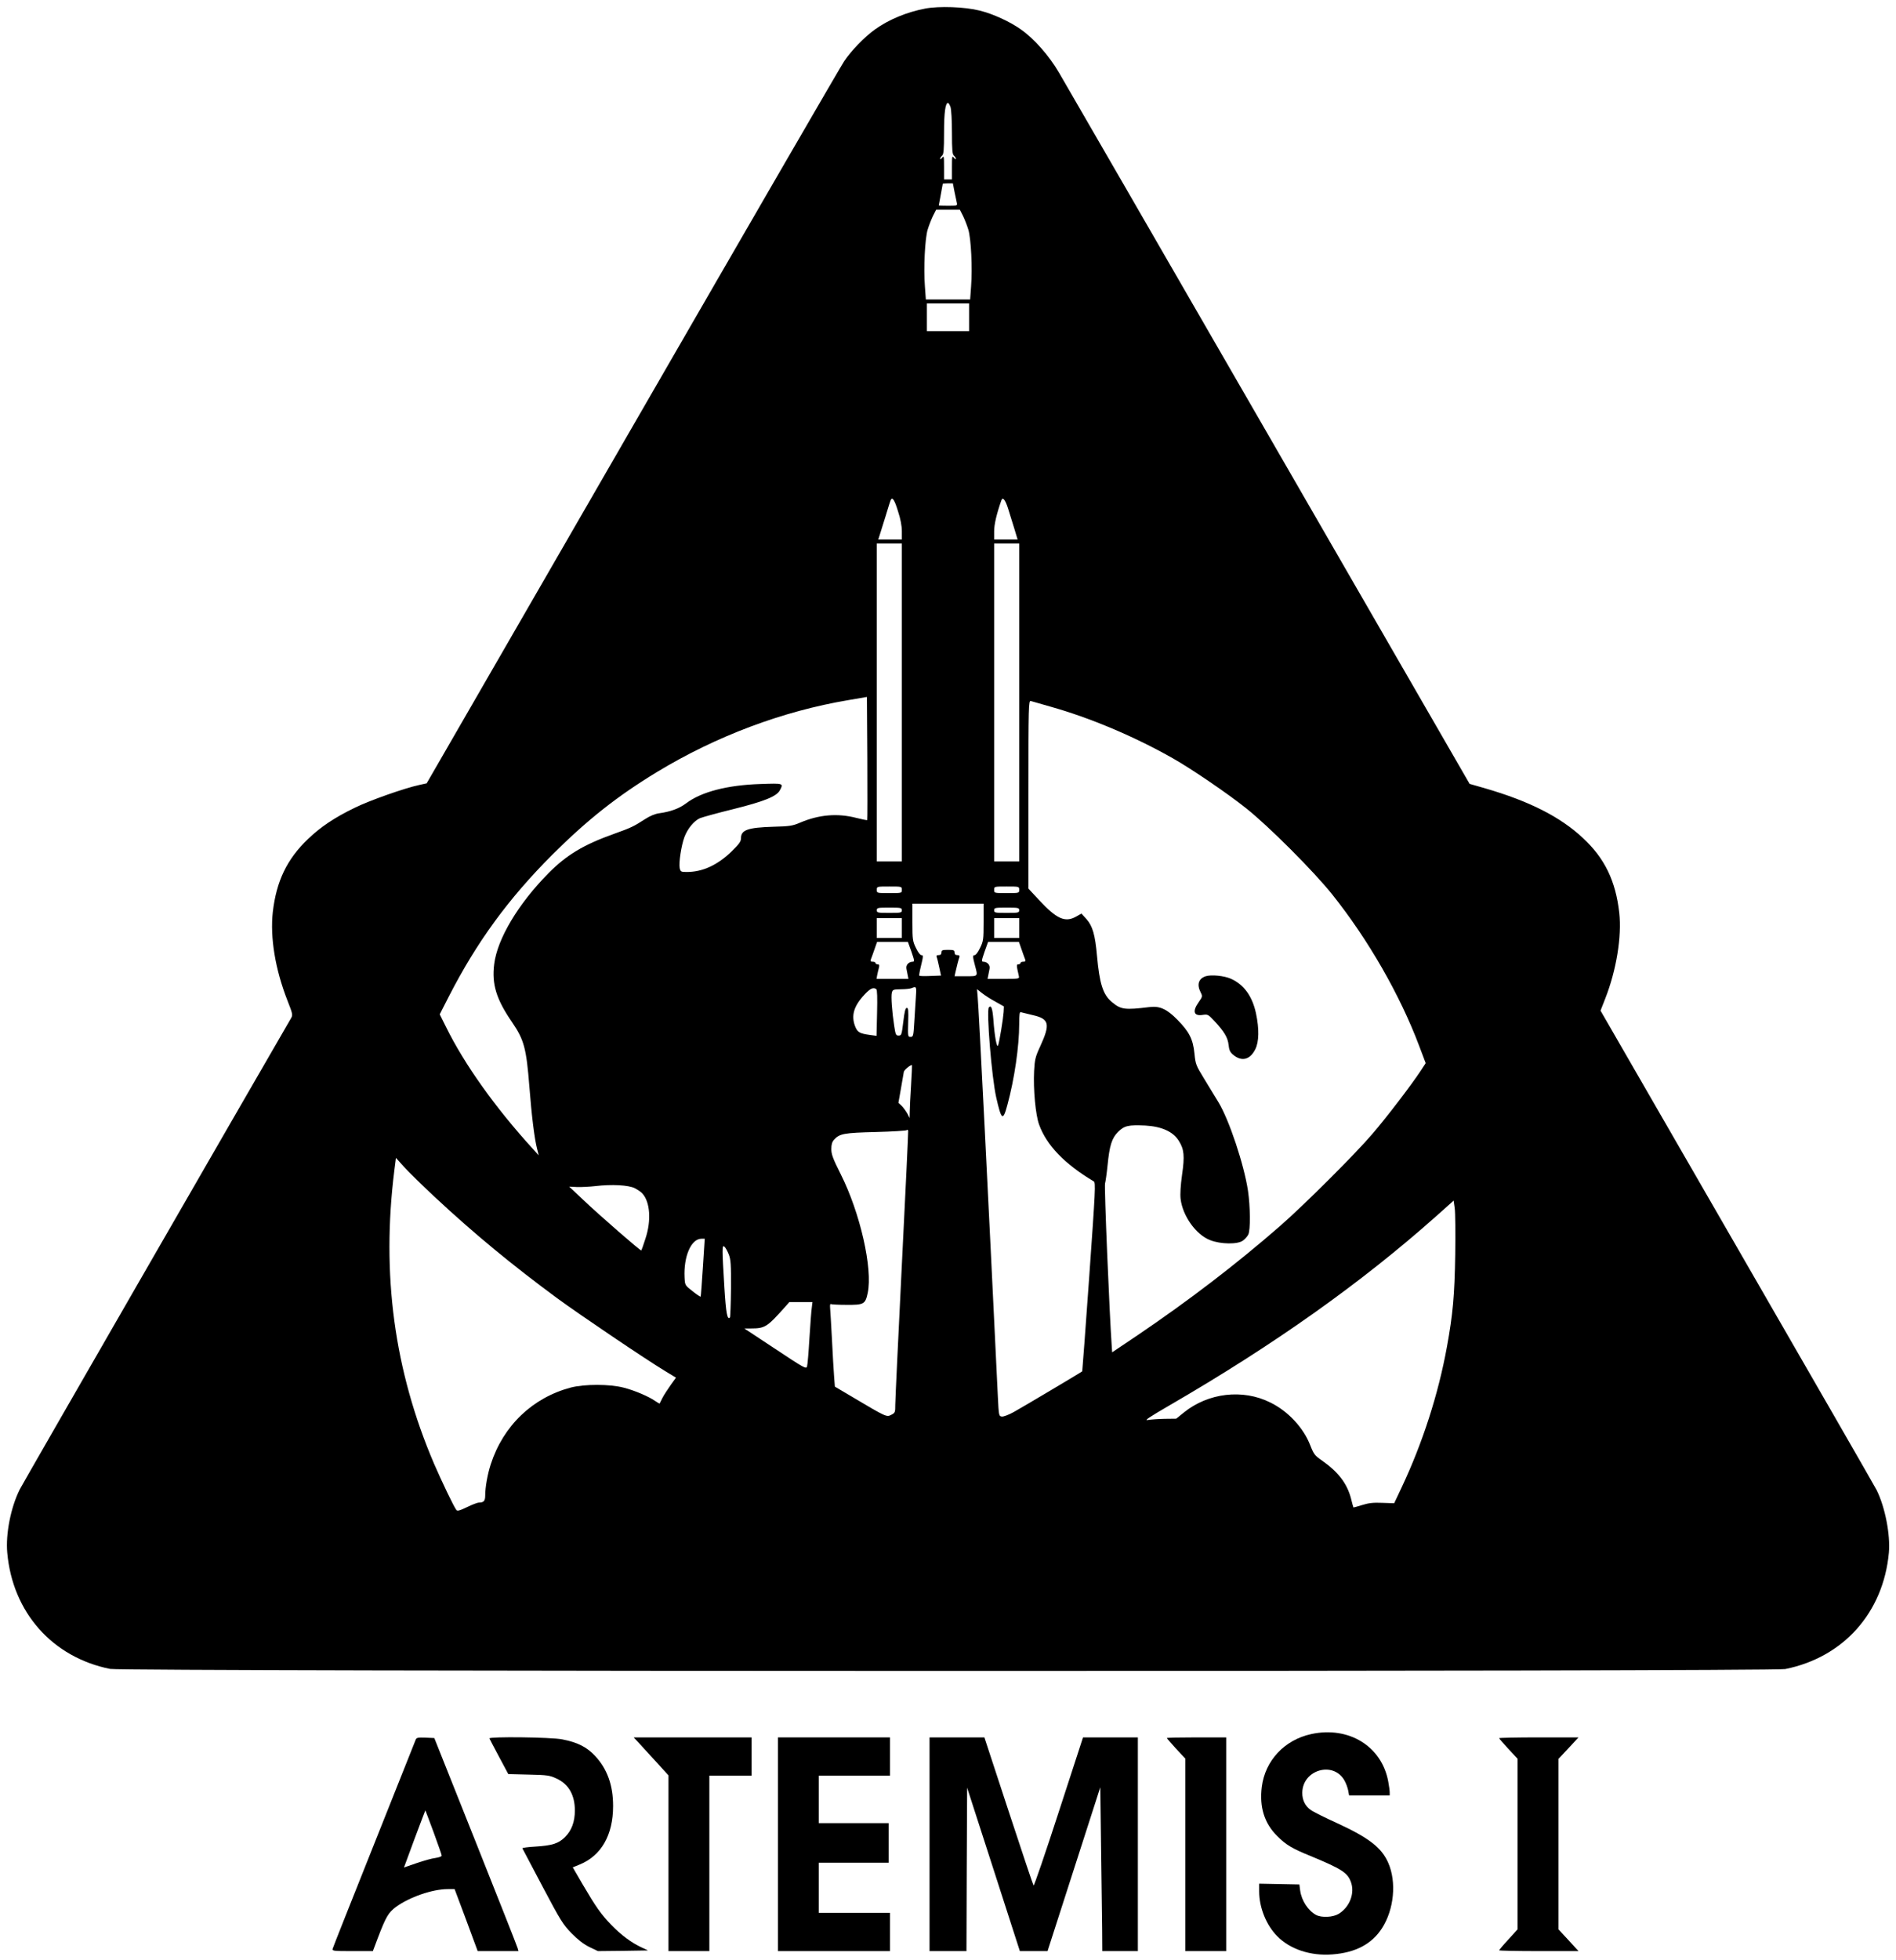 <?xml version="1.0" encoding="UTF-8" standalone="yes"?>
<svg version="1.0" xmlns="http://www.w3.org/2000/svg" width="1438" height="1486" viewBox="0 0 1438 1486" preserveAspectRatio="xMidYMid meet">
  <g transform="translate(0,1486) scale(0.1,-0.1)" fill="#000000" stroke="none">
    <path d="M7017 14795 c-141 -27 -276 -83 -382 -159 -77 -55 -182 -163 -233
-241 -26 -38 -749 -1286 -1606 -2771 l-1560 -2702 -55 -12 c-112 -24 -382
-119 -492 -174 -151 -73 -257 -144 -353 -236 -160 -153 -240 -320 -267 -554
-21 -192 18 -433 111 -670 40 -102 42 -110 27 -135 -310 -534 -2038 -3532
-2057 -3571 -68 -135 -108 -338 -95 -480 40 -452 342 -793 780 -881 101 -20
12604 -21 12705 -1 442 89 744 428 786 882 12 138 -29 346 -93 475 -14 28
-491 856 -1060 1842 l-1034 1792 36 92 c84 214 126 469 106 650 -27 240 -110
413 -275 566 -172 161 -407 280 -745 378 l-115 33 -1523 2638 c-838 1452
-1554 2690 -1591 2753 -75 128 -186 255 -288 327 -84 60 -213 119 -315 144
-112 28 -306 35 -412 15z m192 -746 c6 -18 11 -102 11 -194 0 -132 3 -165 15
-175 8 -7 15 -18 15 -24 0 -6 -7 -2 -15 8 -14 18 -15 11 -15 -72 l0 -92 -30 0
-30 0 0 92 c0 83 -1 90 -15 72 -8 -10 -15 -14 -15 -8 0 6 7 17 15 24 12 10 15
43 15 175 0 151 10 225 30 225 4 0 13 -14 19 -31z m30 -641 c7 -35 15 -73 18
-85 5 -22 3 -23 -66 -23 -39 0 -71 1 -71 3 0 1 7 37 15 80 8 43 15 81 15 83 0
2 17 4 39 4 l38 0 12 -62z m65 -185 c13 -27 31 -73 40 -103 21 -67 32 -296 21
-432 l-7 -98 -168 0 -168 0 -7 98 c-11 136 0 365 21 432 9 30 27 76 40 103
l24 47 90 0 90 0 24 -47z m46 -768 l0 -105 -160 0 -160 0 0 105 0 105 160 0
160 0 0 -105z m-539 -1471 c19 -57 29 -111 29 -151 l0 -63 -89 0 -90 0 9 28
c5 15 25 81 46 147 20 66 38 124 41 128 12 21 29 -6 54 -89z m835 20 c12 -38
33 -106 47 -151 l25 -83 -89 0 -89 0 0 63 c0 52 19 133 55 235 10 28 30 3 51
-64z m-806 -1469 l0 -1205 -95 0 -95 0 0 1205 0 1205 95 0 95 0 0 -1205z m890
0 l0 -1205 -95 0 -95 0 0 1205 0 1205 95 0 95 0 0 -1205z m-1153 -892 c-2 -1
-39 6 -82 17 -143 37 -284 25 -427 -36 -56 -24 -79 -28 -203 -31 -193 -6 -245
-24 -245 -87 0 -25 -14 -44 -72 -101 -107 -103 -220 -155 -339 -155 -44 0 -48
2 -54 30 -8 38 12 171 36 235 24 64 73 123 118 143 20 8 132 39 250 68 237 59
332 97 356 144 28 53 28 53 -147 47 -253 -8 -451 -60 -565 -147 -52 -39 -117
-63 -205 -75 -29 -4 -69 -20 -107 -45 -85 -55 -106 -65 -232 -110 -233 -83
-361 -160 -499 -299 -230 -233 -388 -497 -412 -690 -19 -151 16 -266 136 -440
91 -133 108 -197 131 -488 17 -222 39 -396 58 -469 l13 -52 -48 53 c-280 307
-515 636 -654 918 l-49 98 69 135 c210 410 450 740 785 1075 266 265 494 445
794 627 449 272 952 461 1452 545 l140 24 3 -465 c1 -256 1 -467 -1 -469z
m1388 861 c303 -85 639 -227 930 -392 140 -79 416 -267 555 -378 174 -138 515
-480 654 -654 273 -342 514 -761 661 -1152 l48 -127 -38 -58 c-68 -104 -260
-355 -366 -478 -135 -158 -517 -538 -701 -699 -333 -290 -687 -561 -1081 -828
l-192 -129 -3 43 c-18 259 -58 1217 -51 1237 4 14 13 76 19 136 15 152 32 207
80 255 47 47 79 54 206 48 124 -7 211 -46 254 -115 41 -64 46 -116 25 -259
-11 -80 -15 -144 -11 -181 15 -130 117 -273 225 -314 79 -31 208 -33 248 -3
15 11 34 32 40 45 18 33 16 212 -2 334 -30 197 -142 535 -224 670 -27 44 -77
126 -111 182 -59 97 -63 106 -71 188 -11 108 -39 163 -129 255 -80 81 -134
106 -212 96 -189 -23 -217 -19 -286 39 -67 56 -93 139 -112 350 -14 158 -33
225 -80 278 l-38 42 -40 -23 c-84 -47 -147 -19 -282 126 l-80 86 0 714 c0 675
1 713 18 708 9 -3 76 -21 147 -42z m-1125 -1389 c0 -25 0 -25 -95 -25 -95 0
-95 0 -95 25 0 25 0 25 95 25 95 0 95 0 95 -25z m890 0 c0 -25 0 -25 -95 -25
-95 0 -95 0 -95 25 0 25 0 25 95 25 95 0 95 0 95 -25z m-270 -246 c0 -132 -2
-144 -27 -195 -14 -30 -32 -54 -40 -54 -17 0 -16 -12 2 -80 22 -83 25 -80 -70
-80 l-85 0 6 28 c11 50 25 103 31 118 3 9 -2 14 -16 14 -14 0 -21 6 -21 20 0
17 -7 20 -50 20 -43 0 -50 -3 -50 -20 0 -14 -7 -20 -21 -20 -16 0 -19 -4 -14
-17 4 -10 12 -45 19 -78 l13 -60 -80 -3 c-44 -2 -82 -1 -85 2 -2 3 3 34 12 70
19 79 20 86 3 86 -8 0 -26 24 -40 54 -25 51 -27 63 -27 195 l0 141 270 0 270
0 0 -141z m-620 91 c0 -19 -7 -20 -95 -20 -88 0 -95 1 -95 20 0 19 7 20 95 20
88 0 95 -1 95 -20z m890 0 c0 -19 -7 -20 -95 -20 -88 0 -95 1 -95 20 0 19 7
20 95 20 88 0 95 -1 95 -20z m-890 -135 l0 -75 -95 0 -95 0 0 75 0 75 95 0 95
0 0 -75z m890 0 l0 -75 -95 0 -95 0 0 75 0 75 95 0 95 0 0 -75z m-817 -180
c23 -67 24 -75 9 -75 -31 -1 -53 -26 -47 -54 3 -14 7 -37 10 -51 l5 -25 -121
0 -121 0 5 29 c3 16 9 40 13 55 5 20 2 26 -10 26 -9 0 -16 5 -16 10 0 6 -9 10
-21 10 -16 0 -19 4 -14 18 4 9 16 43 27 75 l20 57 117 0 117 0 27 -75z m835
18 c11 -32 23 -66 27 -75 5 -14 2 -18 -14 -18 -12 0 -21 -4 -21 -10 0 -5 -7
-10 -16 -10 -16 0 -15 -8 3 -87 5 -23 5 -23 -116 -23 l-121 0 5 25 c3 14 7 37
10 51 6 28 -16 53 -47 54 -15 0 -14 8 9 75 l27 75 117 0 117 0 20 -57z m-802
-365 c-3 -46 -8 -131 -12 -190 -6 -102 -8 -108 -28 -108 -20 0 -21 3 -18 110
3 89 1 110 -10 110 -11 0 -18 -28 -27 -105 -12 -99 -14 -105 -36 -105 -20 0
-23 7 -33 73 -17 110 -25 224 -18 252 6 23 11 25 69 26 34 0 71 4 82 9 36 15
37 11 31 -72z m-300 64 c7 -5 9 -65 6 -180 l-4 -174 -52 7 c-77 11 -92 20
-110 64 -32 82 -11 154 70 241 45 48 67 58 90 42z m904 -95 l64 -36 -2 -43
c-4 -54 -32 -225 -42 -252 -9 -26 -27 68 -36 197 -7 84 -16 110 -34 91 -20
-23 21 -530 56 -684 39 -172 51 -180 84 -57 54 197 90 446 90 616 0 71 3 92
13 88 7 -2 47 -12 90 -22 125 -28 134 -67 57 -235 -38 -82 -42 -101 -47 -188
-7 -140 11 -334 38 -407 57 -157 193 -298 414 -430 16 -9 13 -59 -34 -724 -28
-393 -52 -715 -53 -716 -7 -7 -460 -276 -520 -309 -38 -21 -78 -36 -90 -34
-22 3 -23 7 -30 153 -69 1438 -145 2949 -153 3028 l-5 59 38 -30 c20 -16 66
-46 102 -65z m-640 -632 c-5 -83 -10 -172 -10 -200 l-1 -50 -18 35 c-11 19
-30 45 -43 58 l-24 22 19 108 c10 59 20 116 22 127 3 16 53 56 62 51 1 -1 -2
-69 -7 -151z m-70 -1361 c-27 -550 -50 -1028 -50 -1062 0 -58 -1 -62 -31 -77
-34 -18 -36 -18 -295 136 l-132 78 -6 78 c-3 43 -11 168 -16 278 -6 110 -12
217 -14 238 -2 20 0 35 4 32 5 -3 59 -6 120 -6 132 -1 143 5 161 90 39 185
-57 606 -204 899 -60 119 -72 152 -72 192 0 34 6 54 20 70 42 47 76 53 317 59
124 3 230 10 235 14 4 5 9 3 11 -5 1 -8 -20 -464 -48 -1014z m-3539 509 c300
-279 582 -511 925 -764 178 -130 665 -459 820 -553 l81 -49 -41 -57 c-22 -31
-50 -74 -61 -95 -11 -22 -21 -42 -22 -44 -1 -2 -16 7 -32 18 -48 34 -157 81
-240 102 -106 28 -297 28 -402 1 -290 -77 -512 -289 -607 -582 -24 -73 -42
-174 -42 -236 0 -42 -11 -54 -49 -54 -9 0 -49 -15 -88 -34 -53 -26 -74 -32
-81 -23 -19 23 -112 218 -171 354 -301 704 -399 1433 -300 2222 l12 94 62 -69
c34 -38 141 -142 236 -231z m1514 70 c22 -12 48 -29 57 -40 59 -65 69 -206 23
-343 -15 -47 -29 -87 -31 -89 -5 -5 -320 269 -443 386 l-104 98 59 -3 c32 -1
95 2 139 7 125 15 252 8 300 -16z m6222 -503 c-5 -309 -18 -454 -63 -700 -65
-358 -185 -729 -342 -1062 l-58 -123 -90 3 c-68 3 -104 -1 -154 -17 -35 -11
-65 -19 -65 -18 -1 1 -10 33 -19 70 -30 113 -98 201 -220 286 -54 37 -62 48
-88 114 -52 135 -169 260 -304 326 -209 104 -470 73 -655 -76 l-58 -47 -88 -1
c-48 -1 -106 -5 -128 -9 -30 -6 10 21 165 111 794 460 1454 928 2025 1436
l130 116 8 -57 c5 -31 6 -190 4 -352z m-5706 -97 c-8 -120 -15 -220 -17 -222
-2 -2 -30 16 -61 41 -58 45 -58 46 -61 104 -8 160 50 294 128 294 l25 0 -14
-217z m196 99 c16 -41 18 -76 17 -260 -1 -117 -5 -216 -8 -219 -20 -21 -30 33
-42 229 -18 293 -18 324 0 308 8 -6 23 -33 33 -58z m630 -404 c-4 -24 -11
-128 -18 -233 -6 -104 -14 -200 -18 -213 -6 -21 -20 -14 -241 133 l-235 155
50 0 c106 0 123 11 251 154 l41 46 87 0 88 0 -5 -42z"/>
    <path d="M9145 7460 c-55 -18 -69 -63 -39 -122 15 -30 15 -32 -15 -75 -50 -70
-37 -108 33 -96 35 5 40 3 84 -44 77 -82 104 -128 110 -183 4 -40 11 -55 34
-75 65 -55 129 -39 169 42 28 57 30 152 5 271 -28 131 -92 219 -191 263 -51
23 -148 32 -190 19z"/>
    <path d="M9944 1715 c-202 -44 -349 -201 -374 -400 -19 -153 19 -276 117 -373
66 -66 112 -94 250 -150 236 -98 282 -126 308 -196 33 -85 -8 -192 -91 -243
-45 -27 -129 -31 -172 -9 -60 32 -110 107 -121 185 l-6 46 -153 3 -152 3 0
-59 c0 -120 53 -254 136 -338 97 -100 254 -152 419 -139 175 13 299 78 377
199 91 142 111 349 47 495 -50 115 -147 190 -388 301 -93 42 -183 87 -200 100
-42 29 -65 76 -64 131 2 174 236 242 320 92 12 -21 24 -55 28 -75 l7 -38 154
0 154 0 0 23 c0 13 -5 50 -11 82 -49 268 -300 422 -585 360z"/>
    <path d="M3153 1673 c-4 -10 -146 -367 -316 -793 -170 -426 -312 -783 -314
-792 -5 -17 7 -18 150 -18 l155 0 37 98 c62 162 80 193 137 236 102 75 278
136 394 136 l52 0 88 -235 87 -235 155 0 154 0 -6 22 c-3 13 -147 376 -319
808 l-313 785 -67 3 c-57 2 -68 0 -74 -15z m136 -703 c33 -91 61 -170 61 -176
0 -7 -21 -14 -47 -18 -27 -3 -91 -21 -143 -39 l-96 -33 80 217 c45 120 82 217
82 216 1 -1 29 -76 63 -167z"/>
    <path d="M3712 1682 c2 -5 35 -68 73 -139 l70 -131 155 -4 c142 -3 160 -6 211
-30 92 -42 139 -125 139 -242 0 -85 -24 -151 -74 -201 -50 -50 -99 -65 -229
-73 -54 -3 -96 -9 -95 -13 2 -4 71 -135 153 -290 136 -257 156 -289 220 -354
48 -49 91 -82 135 -104 l65 -31 190 2 190 3 -47 22 c-77 35 -159 96 -234 174
-78 82 -111 128 -218 310 l-72 124 52 21 c164 67 254 223 254 444 0 157 -44
280 -136 379 -63 68 -135 104 -250 126 -84 17 -558 22 -552 7z"/>
    <path d="M4836 1658 c17 -18 76 -83 132 -144 l102 -112 0 -666 0 -666 155 0
155 0 0 665 0 665 160 0 160 0 0 145 0 145 -447 0 -447 0 30 -32z"/>
    <path d="M5900 880 l0 -810 425 0 425 0 0 145 0 145 -270 0 -270 0 0 190 0
190 265 0 265 0 0 150 0 150 -265 0 -265 0 0 180 0 180 270 0 270 0 0 145 0
145 -425 0 -425 0 0 -810z"/>
    <path d="M7050 880 l0 -810 140 0 140 0 2 619 3 620 200 -619 200 -620 105 0
105 0 200 621 200 621 6 -459 c3 -252 7 -531 8 -620 l1 -163 135 0 135 0 0
810 0 810 -208 0 -208 0 -184 -565 c-101 -311 -187 -562 -191 -558 -4 5 -89
259 -190 566 l-183 557 -208 0 -208 0 0 -810z"/>
    <path d="M8850 1685 c0 -3 32 -39 70 -81 l70 -75 0 -730 0 -729 155 0 155 0 0
810 0 810 -225 0 c-124 0 -225 -2 -225 -5z"/>
    <path d="M11370 1684 c0 -3 32 -40 70 -81 l70 -75 0 -647 0 -646 -70 -77 c-39
-42 -70 -79 -70 -82 0 -3 135 -6 301 -6 l301 0 -76 83 -76 82 0 646 0 646 76
81 76 82 -301 0 c-166 0 -301 -3 -301 -6z"/>
  </g>
</svg>